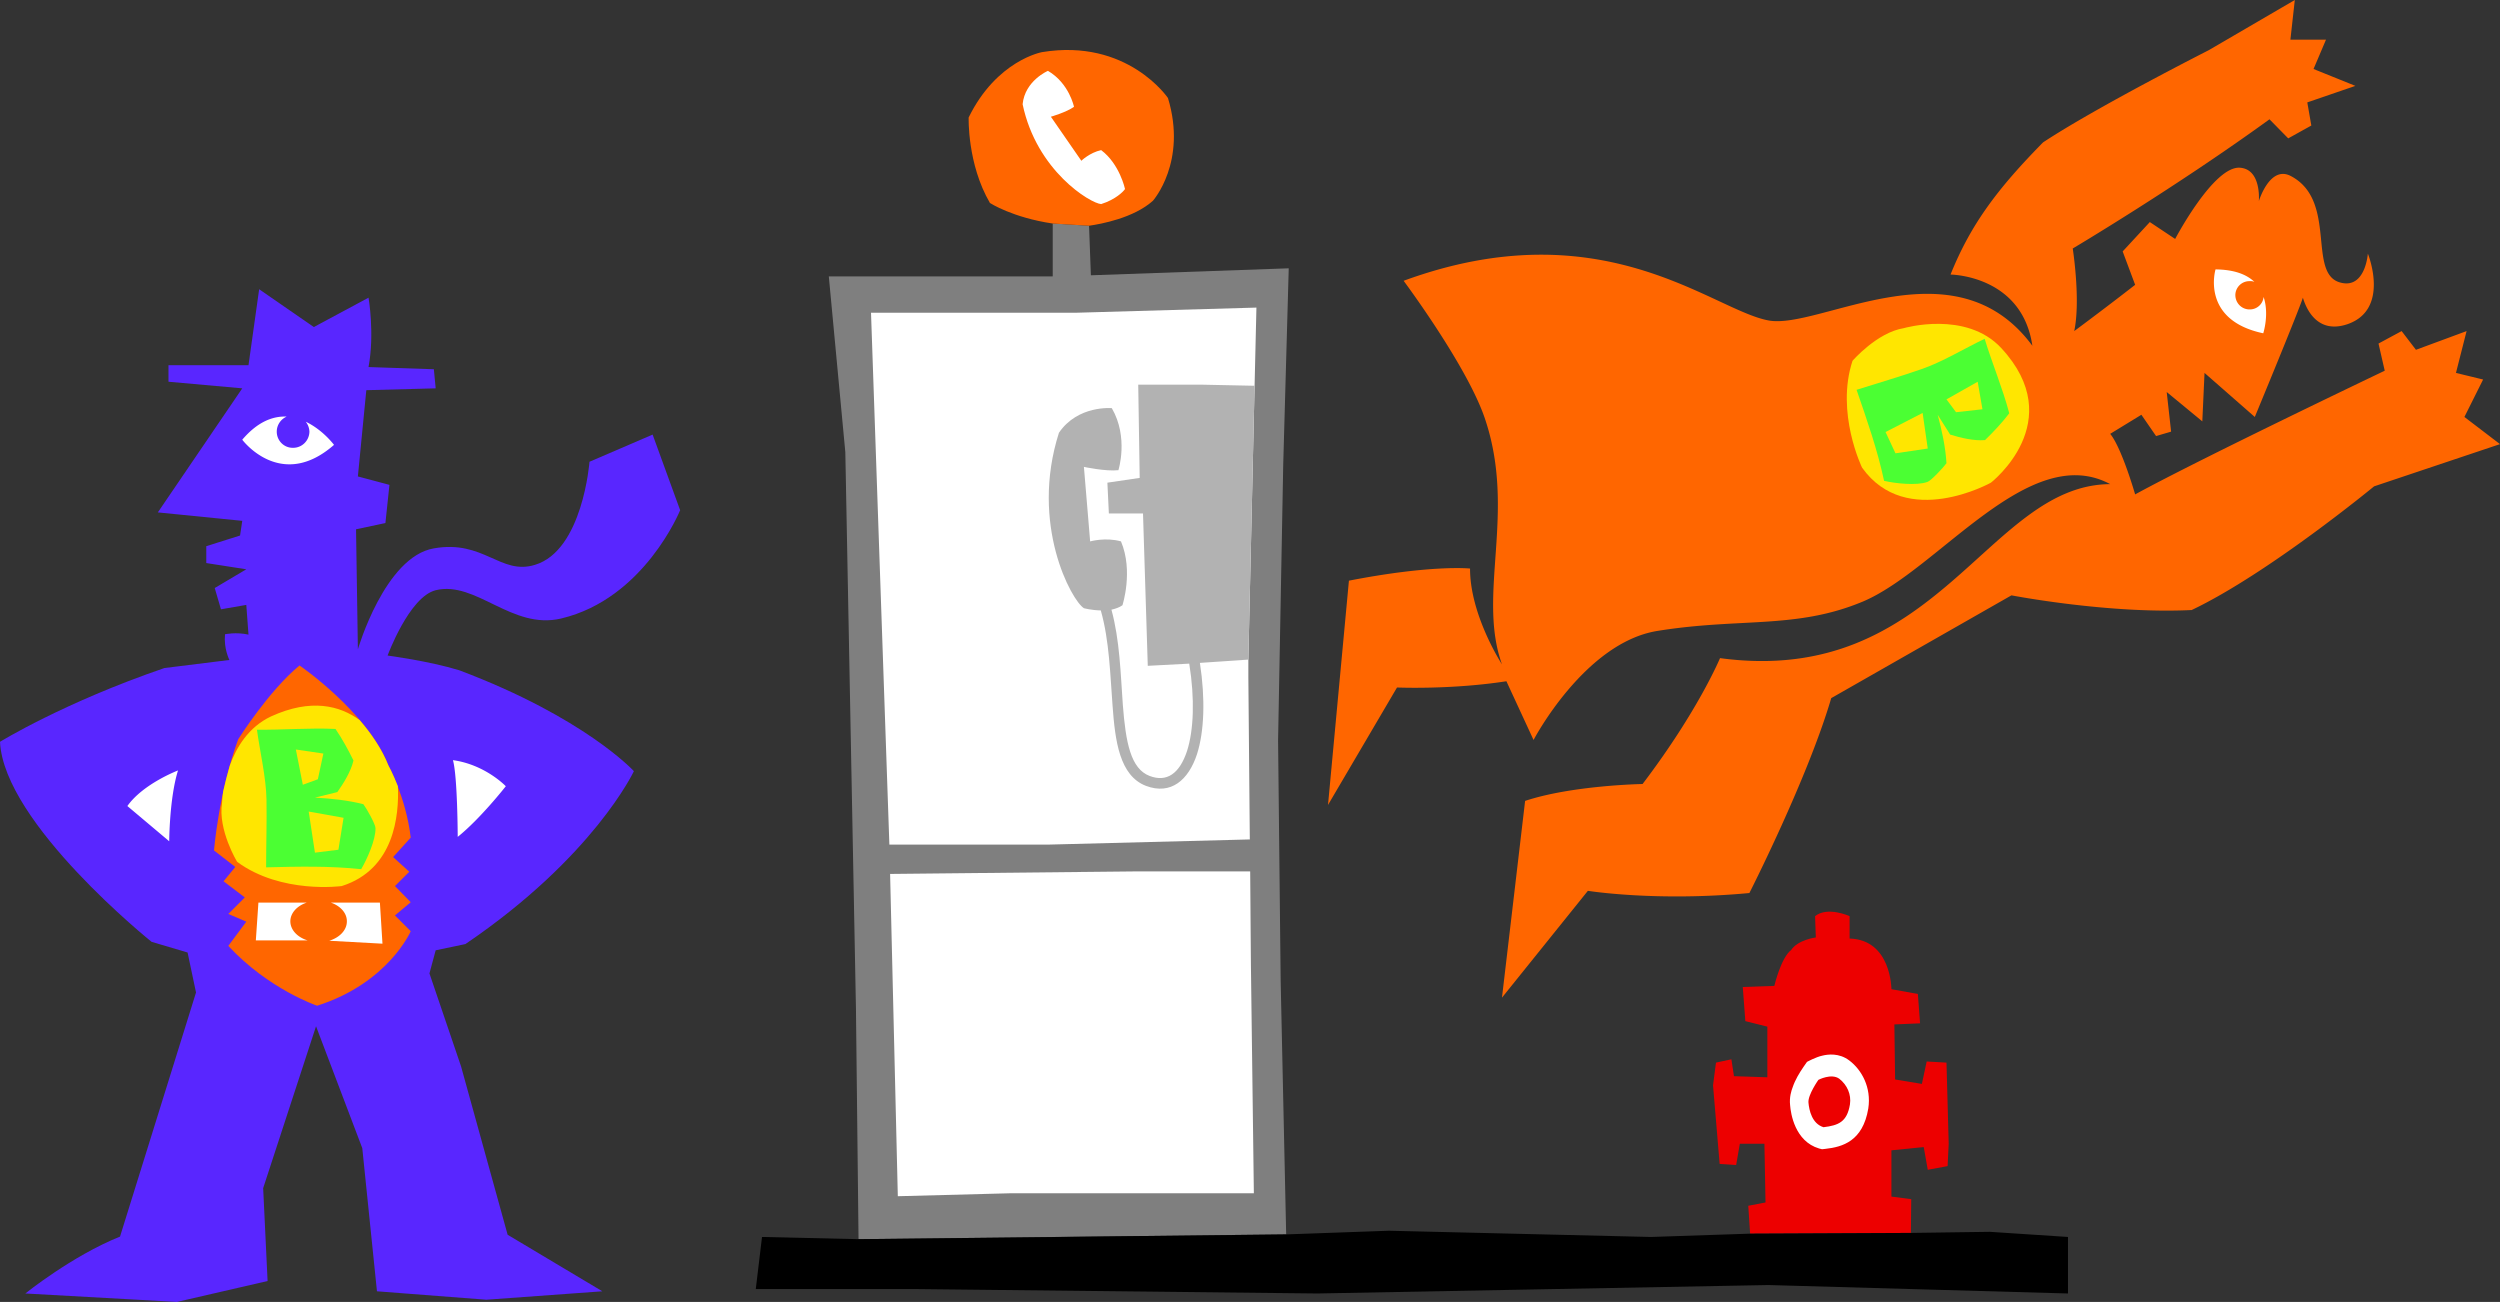 <svg xmlns="http://www.w3.org/2000/svg" width="681.102" height="354.699"><rect width="100%" height="100%" fill="#333333" stroke="none"/><path fill="#ed0000" d="m476.8 336.098-.5-7.598 4.7-.902-.3-16H474l-1 5.8-4.5-.3-1.8-21.399.8-6.199 4.2-.902.702 4.601 9.098.301v-13.8l-6-1.5-.7-9.302 8.602-.3s1.762-7.625 4.598-9.797c1.828-2.774 6.7-3.403 6.7-3.403l-.2-5.8c3.395-2.75 9.402 0 9.402 0v6.101c11.387.328 11.399 13.801 11.399 13.801l7.199 1.3.602 8-7 .298.199 15 7.3 1.203 1.301-6.102 5.399.301.601 22.098-.3 6.101-5.403 1-1.097-6.199-8.801.898V326l5.398.7-.097 9.198-43.801.2"/><path fill="#7f7f7f" d="M233.902 337.598 233.2 275l-2.898-151.8-4.5-47.9h61V60.899l9.898.602.5 13.5 53.903-1.902-1.5 53.402-1.403 75.2.703 65.6 1.5 69-116.5 1.298"/><path fill="#fff" d="m237.3 85.2 1.4 40.6 3.6 104.298h43.602l54.598-1.399-.398-44.3v-4.7l1.699-74.601.5-21.297-49 1.398h-56m103.301 152.199h-30.403l-67.699.7 2.102 87.8 30.597-.8h66.403l-.801-62.2-.2-25.5"/><path fill="#f60" d="M627.402 81.098c-1.152 3.66-13.101 32.5-13.101 32.5l-13.7-12L600 114.8l-9.7-8 1.2 10.797-4.098 1.203-4-5.801-8.5 5.2c3.157 3.812 6.797 16.5 6.797 16.5 17.39-9.544 68-33.7 68-33.7L648 93.598l6.3-3.399 3.9 5.102 13.8-5.102-2.898 11.399 7.398 1.8-5.098 10.2 9.7 7.402-34.301 11.5s-28.805 23.75-49.7 33.7c-22.66 1.116-49.101-4-49.101-4l-49.098 28c-6.406 21.847-22.3 53.1-22.3 53.1-25.403 2.391-44-.6-44-.6l-23.403 29.1 6.301-53.6c12.852-4.27 32-4.602 32-4.602 15.125-19.895 21.102-34.297 21.102-34.297 59.425 8.008 72.738-47.227 106.3-47.403-22.136-11.878-46.832 23.348-67.402 32-18.148 7.586-33.453 4.336-56 8-19.828 3.223-33.7 29.7-33.7 29.7l-7.398-16c-15.07 2.34-29.8 1.703-29.8 1.703l-18.801 32 5.699-61.102c22.695-4.426 33-3.3 33-3.3-.027 12.706 8.7 26.101 8.7 26.101-6.845-19.055 3.952-41.273-4.598-66.8-4.754-14.321-22.2-37.7-22.2-37.7 54.227-19.89 84.102 7.988 99.399 10.8 13.883 2.63 50.629-21.89 71.898 6.9-2.82-19.25-22.297-19.4-22.297-19.4 5.536-13.788 12.922-23.503 25.2-36 14.418-9.542 45.097-25.1 45.097-25.1L625.2 0 624 10.8h9.7l-3.4 8 11.4 4.598-13.098 4.5 1.097 6.301-6.297 3.5-5.101-5.199c-25.516 18.527-53.602 35.2-53.602 35.2s2.203 14.081.403 22.5a903.746 903.746 0 0 0 16.597-12.602l-3.398-9.098 7.398-8 6.903 4.598S603.129 45.07 610.3 45.699c5.863.45 5.101 9.102 5.101 9.102s2.942-9.73 8.598-6.903c12.988 6.664 4.414 26.79 13.7 29.102 6.741 1.746 7.402-7.902 7.402-7.902s6.16 15.12-5.5 19.203c-8.059 2.761-11.188-3.813-12.2-7.203"/><path fill="#5926ff" d="M66 105.8 45.902 104v-4.5H67.7l2.903-20.7L85.5 89.099l14.902-8s1.707 9.738 0 18.902l17.797.598.5 5.203-18.898.5-2.301 23.5 8.602 2.297L105 142.5l-8 1.7.5 32.698s7.348-25.23 20.7-27.5c13.573-2.41 18.144 7.36 27.5 4.5 13.07-3.875 14.902-28.097 14.902-28.097l17.199-7.403L185.3 139s-9.735 24.11-32.399 29.5c-13.46 3.21-23.207-10.367-34.203-7.7-7.234 1.81-13.097 17.798-13.097 17.798s11.156 1.46 19.5 4c34.273 12.91 47.597 27.5 47.597 27.5s-10.894 23.34-45.898 47.101l-8.102 1.7-1.699 6.3 8.602 25.301 12.699 45.898 25.8 15.403-31.601 2.297-29.8-2.297-4-39-12.598-33.203-14.403 44.101L72.902 349 48.2 354.7l-41.297-2.302s12.653-10.21 25.797-15.5l20.703-66.5-2.3-10.898-9.801-2.902S1.055 224.324 0 202.098c0 0 17.29-10.668 44.8-20.098l17.7-2.2s-1.574-3.027-1.2-7c0 0 2.966-.663 6.4.098l-.598-8.097L60.199 166l-1.699-5.8 8.602-5.102-10.903-1.7v-4.597l9.203-2.903.598-4-23-2.3L66 105.8"/><path fill="#f60" d="M81.602 181.3c-8.407 6.919-16.7 20.098-16.7 20.098-5.332 14.512-6.601 30.301-6.601 30.301l5.8 4.5-3.199 3.899L66.7 244.5l-4.5 4.5 4.903 2.098-4.903 6.601C73.195 269.555 86.402 274 86.402 274c19.414-6.188 25.5-20.3 25.5-20.3l-4.3-4.302 4.3-3.597-4.3-4.403 3.898-3.898-4.398-4 4.8-5.3c-1.3-10.985-6.101-19.7-6.101-19.7-5.781-14.625-24.2-27.2-24.2-27.2"/><path fill="#b2b2b2" d="m340.102 179.7-13.2.898c1.508 9.828 1.192 18.687-.8 24.902-2.293 6.945-7.036 11.191-13.903 8.598-7.199-2.782-8.402-12.239-9.097-21.899-.641-8.234-.856-17.672-3.2-25.898-2.53-.035-4.601-.602-4.601-.602-3.352-2.09-14.778-22.808-6.801-47.8 5.156-7.575 14.402-6.7 14.402-6.7 4.645 7.988 1.797 16.899 1.797 16.899-3.457.382-9.398-.899-9.398-.899L297 147.5s4.242-1.195 8.402 0c3.426 8.094.399 17.398.399 17.398-.848.598-1.91.961-3 1.2 2.273 8.293 2.5 17.52 3.101 25.902.797 10.344 2.149 17.426 7.297 19.398 4.645 1.77 8.13-.55 10.203-6.8 1.809-5.68 2.149-14.16.598-23.797l-11.3.597-1.298-41.5h-9.3l-.403-8.398 8.801-1.3-.398-25.4H327.5l14.3.298-1.698 74.601"/><path fill="#fff" d="M496.5 287.598c-1.781.37-4.2 1.703-4.2 1.703s-1.714 2.355-2.6 4c-.497.91-.981 1.933-1.298 2.898-.363.926-.949 2.758-.703 4.899.164 2.207 1.27 9.836 7.903 11.8l.8.2.899-.098c4.664-.516 10.215-2.082 11.699-11 .879-5.75-1.8-10.547-5.2-13.102-2.78-2.093-5.855-1.656-7.3-1.3"/><path fill="#f60" d="M286.8 60.898c-10.972-1.617-17.1-5.597-17.1-5.597C263.48 44.648 263.901 32 263.901 32c7.664-15.613 20-17.8 20-17.8 23.27-3.825 34.297 12.5 34.297 12.5 5.297 17.433-4.097 28-4.097 28-5.254 4.71-14.18 6.343-17.403 6.8l-9.898-.602"/><path d="m233.902 337.598 116.5-1.297 28-1L449.801 337l27-.902 43.8-.2 21.5-.3L563.403 337v15.398l-81.601-2.3-122.899 2.3-109-1.199h-44l1.7-14.199 26.3.598"/><path fill="#fff" d="M70.402 245.898h13.2c-2.668.872-4.489 2.836-4.5 5.102.011 2.352 1.933 4.36 4.699 5.2H69.699l.703-10.302m19.7 0H103.5l.7 11.2-14.5-.797c2.84-.88 4.823-2.914 4.8-5.301.023-2.266-1.797-4.23-4.398-5.102m513.5-172.5s-4.157 13.79 13 17.403c0 0 1.687-5.168.097-9.903a3.763 3.763 0 0 1-3.797 3.403c-2.152.02-3.886-1.719-3.902-3.903.016-2.105 1.75-3.843 3.902-3.8a2.74 2.74 0 0 1 1.297.203c-2.086-1.985-5.39-3.352-10.597-3.403M48.5 209.898s-9.512 3.622-13.8 9.7l11.402 9.601s.046-11.773 2.398-19.3m74.902-2.801C124.656 211.566 124.7 228 124.7 228c6.207-4.977 13.102-13.8 13.102-13.8s-5.594-5.891-14.399-7.102M66 119.8s10.508 14.102 25 1.4c0 0-3.031-4.095-7.7-6.302a4.61 4.61 0 0 1 1 2.7c-.046 2.457-2.03 4.441-4.5 4.402-2.417.04-4.402-1.945-4.398-4.402-.004-1.832 1.13-3.414 2.7-4.098-3.68-.18-7.883 1.336-12.102 6.3"/><path fill="#ffe600" d="M504.7 98.3c-4.657 14.173 2.6 29.098 2.6 29.098 12.087 16.993 35.102 4.102 35.102 4.102s21.465-16.61 2.797-36.7c-9.597-10.312-26.5-5.402-26.5-5.402-7.316 1.164-14 8.903-14 8.903"/><path fill="#4bff33" d="M525.102 131.3c.972-.284 4.39-3.976 5.199-5.1-.262-4.376-1.242-8.923-2.399-13.2l3.399 5.398c2.84.875 6.465 1.762 9.5 1.5 2.304-2.242 4.633-4.703 6.601-7.3-1.777-6.766-4.68-13.637-6.703-20.297-5.433 2.586-11.644 6.383-17.297 8.297-5.785 2.023-11.78 3.757-17.601 5.601 2.804 8.113 5.722 16.45 7.5 24.801 2.949.695 8.844 1.367 11.8.3"/><path fill="#fff" d="M306.5 51.5s-1.434-6.797-6.5-10.602c-3.105.668-5.398 2.903-5.398 2.903l-8.301-12s4.254-1.223 6.3-2.703c0 0-1.304-6.407-7.101-9.797 0 0-6.273 2.672-6.898 9.097 3.785 18.145 18.484 27.016 21.398 27.2 3.98-1.258 6.102-3.465 6.5-4.098"/><path fill="#ffe600" d="m525.2 122.2-8.798 1.3-2.703-5.8 10.102-5.2 1.398 9.7m14.903-10.7-7.2.8-2.601-3.5 8.5-4.8 1.3 7.5"/><path fill="#ed0000" d="M495.402 294.2s3.532-1.868 5.7-.302c2.101 1.645 3.32 4.239 2.898 7-.797 4.782-3.125 5.7-7.2 6.2-3.144-.961-3.921-4.633-4.1-6.7-.208-2.062 2.702-6.199 2.702-6.199"/><path fill="#ffe600" d="M64.602 234.8s-5.286-8.695-4.102-16.1c0 0 .027-1.173.3-3.102.513-2.22 1.09-4.582 1.802-7 1.761-4.97 5.086-10.5 11.199-13.399 10.953-5.027 18.836-2.945 24.199 1 3.203 3.715 6.066 7.91 7.8 12.301 0 0 1.204 2.176 2.602 5.7.352 7.913-.957 22.663-15.3 27.198 0 0-16.454 2.262-28.5-6.597"/><path fill="#4bff33" d="M102.3 225.598c.098 3.191-2.362 8.59-3.898 11.203-8.527-.914-17.363-.715-25.902-.5.004-6.16.21-12.399.102-18.5-.102-5.992-1.797-13.074-2.602-19 6.984.093 14.418-.543 21.402-.203 1.86 2.738 3.485 5.71 4.899 8.601-.688 2.961-2.649 6.133-4.399 8.602l-6.101 1.5c4.383.25 9.008.722 13.199 1.797.875 1.144 3.328 5.535 3.3 6.5"/><path fill="#ffe600" d="m93.602 222.8-1.403 8.7-6.398.8-1.7-11.202 9.5 1.703M88.102 205.3l-1.5 7-4.102 1.5-1.898-9.6 7.5 1.1"/></svg>

